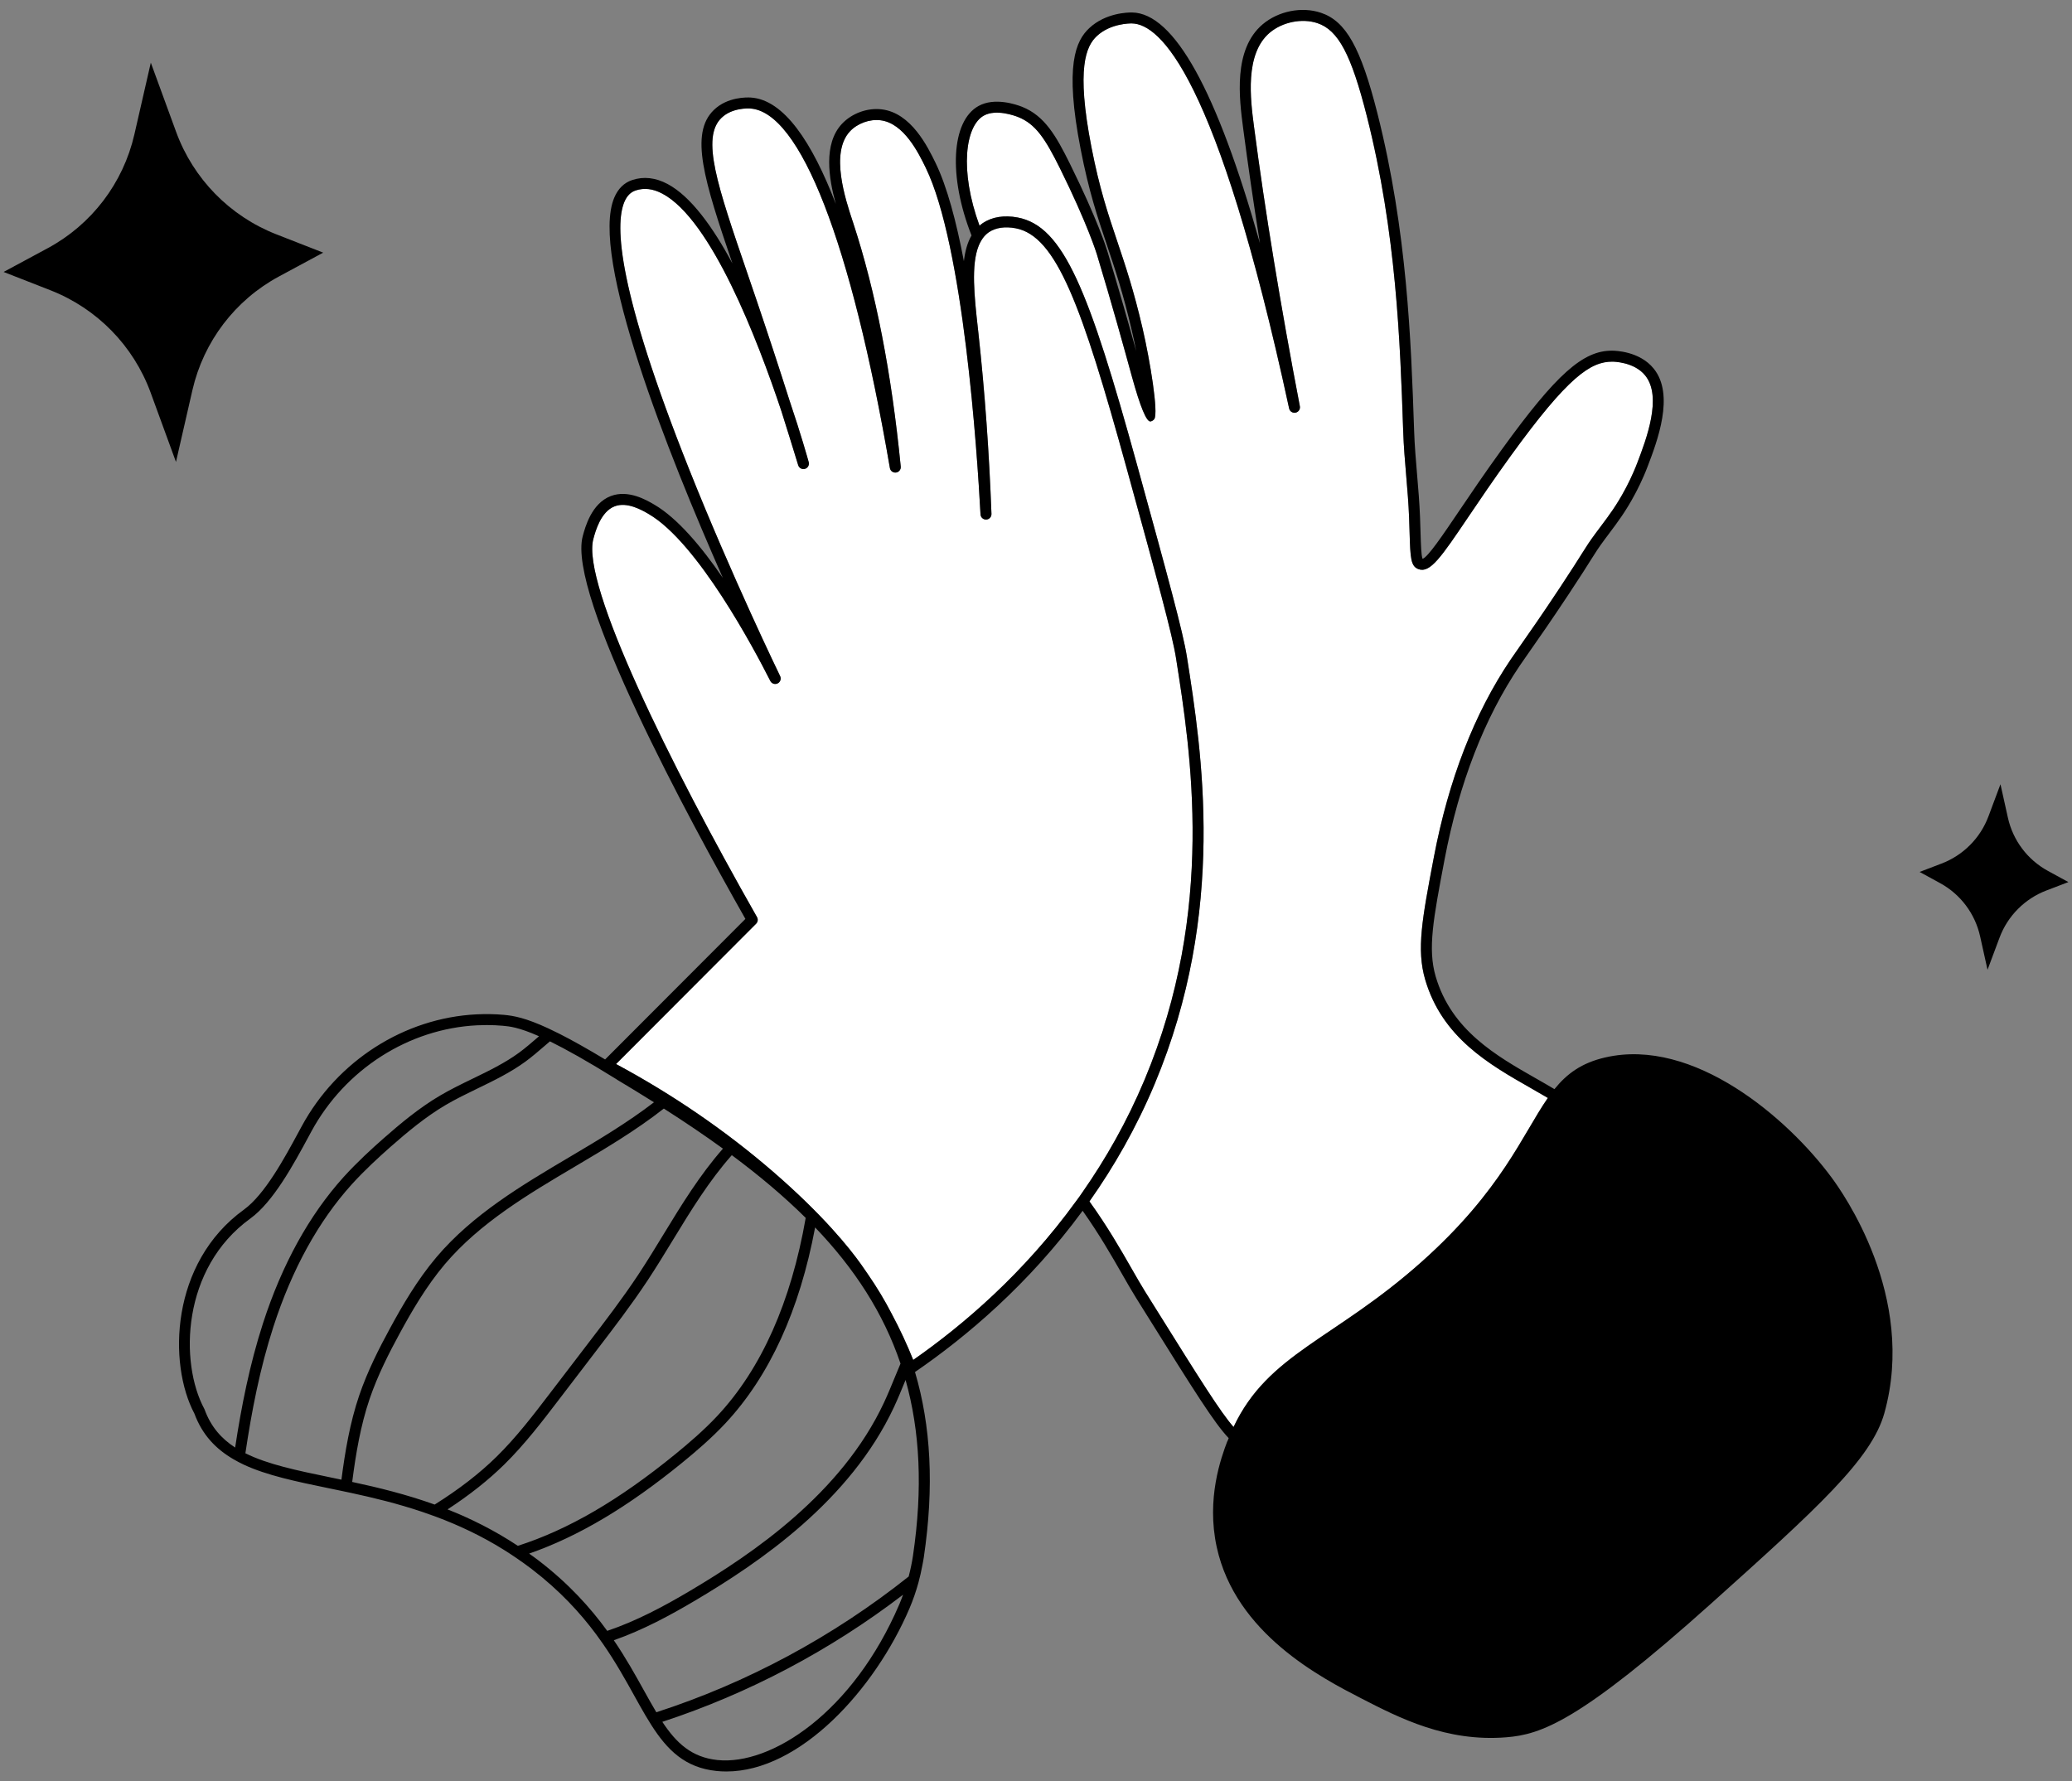 <?xml version="1.0" encoding="UTF-8"?>
<svg id="Layer_1" xmlns="http://www.w3.org/2000/svg" version="1.1" viewBox="0 0 378 325">
  <rect x="0" y="0" width="378" height="325" fill="#808080" stroke="none"/>
  <!-- Generator: Adobe Illustrator 29.7.1, SVG Export Plug-In . SVG Version: 2.1.1 Build 8)  -->
  <g>
    <path d="M300.136,68.506c-2.018-2.497-5.826-2.526-5.987-2.526-3.951-.012-8.045,2.68-18.521,17.158-3.161,4.364-5.738,8.18-7.81,11.246-4.882,7.229-6.909,10.215-9.021,9.463-1.458-.521-1.505-2.072-1.645-6.675-.024-.824-.053-1.754-.092-2.802-.098-2.522-.316-5.093-.527-7.58-.224-2.638-.455-5.367-.546-8.07l-.011-.304c-.549-16-1.231-35.915-6.622-57.221-2.852-11.257-5.21-15.697-9.014-16.97-2.8-.938-6.377-.22-8.704,1.742-4.59,3.896-3.514,12.166-2.871,17.107,2.036,15.538,4.852,32.712,8.37,51.044.103.538-.246,1.059-.782,1.168-.539.107-1.062-.233-1.178-.769-13.183-60.931-23.627-70.162-28.679-70.241-.396-.008-3.93.003-6.395,2.299-1.947,1.82-3.82,5.771-.987,20.286,1.462,7.533,3.037,12.212,4.705,17.167,1.484,4.411,3.02,8.971,4.626,15.904,1.381,5.957,2.903,15.347,2.146,16.5-.15.229-.414.407-.684.456q-1.094.231-3.448-8.311c-1.409-5.126-3.537-12.872-6.382-22.265-.016-.053-1.675-5.438-6.702-15.592-2.706-5.45-4.451-8.097-7.64-9.371-.65-.257-4.023-1.485-6.238-.267-3.377,1.854-4.513,9.944-.802,20.09.197-.171.399-.337.62-.486,1.683-1.119,3.871-1.466,6.327-1.01,8.381,1.58,13.006,13.236,21.833,45.277,5.617,20.398,8.349,30.399,9.045,34.813,2.742,17.391,7.33,46.499-5.87,77.991-3.351,7.998-7.444,15.114-11.903,21.43,3.274,4.544,5.706,8.784,7.693,12.257.896,1.565,1.742,3.045,2.521,4.293l1.961,3.138c8.062,12.904,11.677,18.687,14.111,21.468,6.362-13.456,18.357-15.91,34.325-30.144,14.595-13.011,18.426-23.305,23.016-29.886-1.005-.598-2.05-1.195-3.124-1.806-7.578-4.314-16.167-9.205-19.263-19.811-1.6-5.493-.543-11.064,1.563-22.163l.029-.156c2.691-14.14,7.405-26.267,14.009-36.045.501-.738,1.095-1.584,1.811-2.607,1.653-2.36,3.917-5.593,7.207-10.564,2.167-3.277,3.269-5.031,3.998-6.191.89-1.416,1.336-2.126,2.581-3.808l.823-1.1c1.5-1.995,2.917-3.88,4.473-6.806.33-.618,1.331-2.493,2.232-4.869,1.601-4.194,4.578-11.996,1.42-15.881Z" fill="#fff"/>
    <path d="M214.546,120.079c-.68-4.308-3.4-14.269-8.997-34.593-8.202-29.769-12.831-42.44-20.27-43.842-1.937-.36-3.614-.116-4.851.706-.434.291-.8.659-1.116,1.083-.102.137-.192.287-.283.436-.179.295-.339.611-.478.952-1.425,3.509-.791,9.315-.164,14.983l.122,1.103c1.153,10.566,1.949,21.618,2.365,32.849.02.549-.406,1.011-.954,1.036-.54.023-1.015-.396-1.044-.945-.603-11.257-3.105-49.085-9.996-63.246-1.291-2.646-3.969-8.134-8.246-8.658-1.977-.25-4.229.571-5.593,2.041-3.608,3.895-.833,12.308.5,16.352l.146.442c4.052,12.356,6.958,27.276,8.638,44.345.053.536-.328,1.017-.861,1.089-.54.067-1.028-.292-1.12-.822-7.055-41.123-16.349-65.03-25.499-65.594-.332-.022-3.303-.154-5.223,1.708-3.745,3.623-.759,12.341,4.66,28.168.57,1.666,1.167,3.409,1.785,5.232,2.062,6.079,4.034,12.082,5.959,18.139,2.088,6.174,3.355,10.709,3.51,11.269.146.527-.159,1.074-.685,1.227-.526.151-1.077-.146-1.236-.668-1.019-3.337-2.043-6.633-3.08-9.912-4.349-13.032-12.765-34.864-21.675-39.616-1.729-.921-3.333-1.114-4.902-.593-.918.306-1.59.991-2.055,2.095-1.781,4.23-1.182,16.112,11.786,48.689,7.819,19.641,16.545,37.636,16.633,37.816.24.494.037,1.089-.455,1.333-.494.245-1.089.045-1.337-.445-2.943-5.822-13.241-25.224-22.161-30.439-1.176-.691-3.929-2.305-6.23-1.427-2.56.979-3.531,4.605-3.896,5.971-2.216,8.257,13.972,41.046,29.86,68.98.223.391.156.882-.161,1.2l-25.555,25.601c10.369,5.572,19.992,12.17,28.618,19.622,9.151,7.914,13.99,13.981,16.06,16.895.436.61.861,1.228,1.281,1.851,1.609,2.334,3.062,4.734,4.338,7.219,1.451,2.715,2.764,5.516,3.917,8.397,9.118-6.354,20.18-15.82,29.672-28.911.206-.284.417-.556.621-.843.194-.273.384-.553.577-.83,4.242-6.078,8.134-12.899,11.335-20.538,12.979-30.968,8.447-59.725,5.738-76.906Z" fill="#fff"/>
  </g>
  <path d="M71.119,242.398c2.222-4.101,4.972-8.86,8.519-13.057,6.631-7.813,15.599-13.121,24.272-18.254,5.221-3.09,10.559-6.266,15.397-9.984-2.188-1.375-4.435-2.75-6.749-4.131-.046-.027-.09-.059-.13-.092-5.323-3.312-9.204-5.471-12.102-6.893-.326.278-.653.559-.983.843-1.111.96-2.261,1.952-3.472,2.842-2.73,1.996-5.791,3.479-8.75,4.913-1.947.943-3.96,1.919-5.833,3.021-3.649,2.152-6.965,4.922-10.005,7.594-2.039,1.799-4.692,4.209-7.124,6.893-6.086,6.752-10.89,15.481-14.276,25.944-2.487,7.686-3.988,15.528-5.115,23.099,4.055,2.025,9.368,3.133,15.627,4.424.622.128,1.256.259,1.895.393.672-5.171,1.551-10.388,3.248-15.378,1.54-4.513,3.686-8.688,5.583-12.177Z" fill="none"/>
  <path d="M163.09,256.716c-7.993,17.112-24.507,28.323-36.233,35.267-4.527,2.684-9.543,5.402-14.876,7.267,2.197,3.229,3.924,6.33,5.487,9.15.786,1.418,1.528,2.75,2.269,3.988,16.534-5.353,32.229-13.777,46.036-24.766.32-1.239.592-2.498.784-3.783,1.813-12.242,1.271-22.746-1.349-32.074-.042.101-.085.204-.126.305-.628,1.532-1.277,3.116-1.991,4.647Z" fill="none"/>
  <path d="M100.352,254.164c1.557-2.028,3.107-4.059,4.656-6.087l2.399-3.142c2.875-3.751,6.132-8.001,9.008-12.342,1.613-2.435,3.17-4.992,4.677-7.465,3.25-5.336,6.606-10.806,10.799-15.57-3.383-2.455-6.984-4.884-10.784-7.311-5.078,3.982-10.695,7.315-16.178,10.56-8.531,5.049-17.352,10.27-23.765,17.826-3.428,4.057-6.113,8.705-8.287,12.718-1.857,3.416-3.956,7.497-5.447,11.868-1.656,4.871-2.516,10.026-3.177,15.148,4.711,1.01,9.801,2.243,15.048,4.126,4.432-2.782,8.174-5.668,11.302-8.743,3.646-3.586,6.749-7.653,9.749-11.586Z" fill="none"/>
  <path d="M161.277,255.87c.694-1.488,1.334-3.05,1.953-4.561.344-.84.692-1.687,1.053-2.533-3.132-9.26-8.407-17.353-15.58-24.843-2.832,15.096-8.308,27.091-16.339,35.71-2.609,2.794-5.457,5.21-7.898,7.205-9.949,8.108-18.966,13.474-27.936,16.591.56.401,1.12.798,1.677,1.224,5.55,4.254,9.502,8.651,12.569,12.876,5.381-1.813,10.475-4.559,15.059-7.277,11.499-6.809,27.683-17.782,35.441-34.392Z" fill="none"/>
  <path d="M130.903,258.278c8.007-8.593,13.401-20.719,16.083-36.083-3.977-3.942-8.482-7.73-13.479-11.446-4.138,4.67-7.475,10.114-10.708,15.421-1.516,2.488-3.084,5.062-4.718,7.528-2.914,4.398-6.193,8.678-9.086,12.453l-2.397,3.139c-1.55,2.03-3.101,4.062-4.658,6.09-2.899,3.8-6.187,8.11-9.935,11.796-2.927,2.877-6.354,5.591-10.358,8.201,4.237,1.672,8.55,3.817,12.827,6.645,9.207-2.953,18.445-8.343,28.729-16.724,2.389-1.952,5.173-4.313,7.7-7.02Z" fill="none"/>
  <path d="M130.892,321.106c9.761,1.005,24.701-8.609,33.185-28.438.241-.565.458-1.143.67-1.724-13.301,10.175-28.227,18.052-43.917,23.192,2.561,3.88,5.346,6.474,10.062,6.97Z" fill="none"/>
  <path d="M62.674,214.752c2.5-2.759,5.207-5.219,7.286-7.053,3.115-2.738,6.52-5.579,10.312-7.815,1.943-1.145,3.993-2.138,5.976-3.099,2.879-1.396,5.857-2.838,8.44-4.727,1.146-.842,2.265-1.808,3.347-2.742.1-.087.202-.174.303-.261-3.727-1.652-5.401-1.805-6.619-1.915-.943-.084-1.901-.126-2.896-.126-.57,0-1.153.014-1.751.041-12.521.612-24.122,8.038-30.272,19.378l-.491.909c-2.72,5.037-6.444,11.935-10.641,14.97-12.542,9.067-12.928,26.282-8.399,34.716.022.041.042.085.059.13,1.135,3.105,3.03,5.289,5.571,6.932,1.127-7.426,2.634-15.109,5.081-22.668,3.474-10.732,8.418-19.706,14.695-26.67Z" fill="none"/>
  <g>
    <path d="M292.863,192.916c-4.318.993-6.997,2.962-9.283,5.787-1.085-.65-2.205-1.29-3.337-1.935-7.249-4.126-15.464-8.804-18.333-18.632-1.466-5.032-.438-10.445,1.608-21.23l.029-.155c2.641-13.871,7.25-25.748,13.7-35.298.495-.729,1.083-1.568,1.792-2.581,1.66-2.37,3.933-5.614,7.237-10.608,2.181-3.297,3.289-5.062,4.023-6.231.89-1.416,1.295-2.062,2.495-3.681l.814-1.088c1.48-1.969,3.012-4.005,4.639-7.067.344-.644,1.391-2.604,2.337-5.099,1.743-4.568,4.989-13.072,1.104-17.852-2.564-3.175-7.039-3.267-7.53-3.267-5.354-.08-10.258,4.31-20.151,17.985-3.181,4.39-5.768,8.221-7.847,11.299-2.923,4.328-5.688,8.421-6.637,8.687-.242-.532-.303-2.538-.373-4.841-.025-.828-.054-1.763-.093-2.817-.1-2.569-.319-5.164-.532-7.673-.222-2.614-.451-5.316-.541-7.969l-.01-.305c-.553-16.096-1.239-36.129-6.682-57.644-3.051-12.039-5.75-16.848-10.317-18.375-3.483-1.167-7.752-.319-10.632,2.112-5.422,4.602-4.258,13.547-3.562,18.892.88,6.721,1.906,13.748,3.071,21.04-7.846-27.844-15.663-41.976-23.325-42.096-.767-.008-4.813.063-7.791,2.837-2.47,2.308-4.59,6.742-1.586,22.13,1.486,7.663,3.083,12.404,4.772,17.423,1.47,4.365,2.988,8.878,4.572,15.718.299,1.285.562,2.517.795,3.685-1.342-4.841-3.108-11.1-5.3-18.337-.067-.223-1.711-5.572-6.824-15.901-2.49-5.016-4.572-8.694-8.693-10.341-1.123-.444-5.016-1.77-7.94-.161-5.014,2.754-5.538,12.853-1.296,23.631-.754,1.307-1.187,2.899-1.392,4.69-1.369-7.188-3.07-13.613-5.174-17.936-1.441-2.954-4.441-9.102-9.793-9.757-2.625-.33-5.495.716-7.306,2.666-3.376,3.645-2.396,9.873-1.098,14.571-4.31-11.235-9.463-19.023-15.506-19.395-.693-.045-4.257-.141-6.74,2.268-4.441,4.297-1.798,12.814,3.387,27.994-3.569-6.665-7.6-12.235-11.814-14.483-2.206-1.177-4.384-1.422-6.475-.726-1.476.492-2.575,1.574-3.267,3.217-4.524,10.748,9.85,46.788,19.804,69.352-3.882-5.66-8.27-10.883-12.484-13.347-1.422-.836-4.755-2.793-7.955-1.569-3.514,1.343-4.677,5.687-5.114,7.321-2.869,10.689,19.487,51.865,29.677,69.824l-25.595,25.641c-3.386-2.039-6.122-3.562-8.366-4.698-.711-.36-1.373-.681-1.992-.968-4.116-1.911-6.305-2.311-8.139-2.475-1.573-.141-3.181-.168-4.92-.091-13.218.647-25.455,8.473-31.935,20.423l-.493.912c-2.628,4.867-6.227,11.532-10.053,14.299-13.424,9.705-13.854,28.134-9.023,37.22,1.427,3.859,3.889,6.432,7.115,8.31.602.35,1.223.683,1.877.988,4.251,1.98,9.57,3.081,15.524,4.31.673.139,1.357.28,2.05.425.646.135,1.302.274,1.964.416,4.122.887,8.536,1.954,13.077,3.483.814.274,1.631.564,2.453.87,4.099,1.528,8.275,3.473,12.417,6.055.736.459,1.471.943,2.204,1.443.949.648,1.896,1.319,2.838,2.041,5.115,3.921,8.845,7.985,11.767,11.917.43.579.84,1.154,1.237,1.727,2.32,3.345,4.108,6.562,5.723,9.474.704,1.27,1.383,2.489,2.065,3.647.356.604.714,1.188,1.077,1.753,2.886,4.507,6.109,7.725,11.824,8.326.611.063,1.222.094,1.834.094,13.444,0,27.072-14.952,33.397-29.735.647-1.515,1.19-3.087,1.636-4.701.288-1.041.52-2.105.721-3.18.09-.479.189-.955.261-1.44,1.922-12.972,1.286-24.037-1.604-33.822,9.292-6.372,20.731-15.989,30.581-29.417,3.023,4.262,5.31,8.253,7.194,11.546.906,1.583,1.762,3.078,2.562,4.359l1.961,3.138c8.688,13.904,12.32,19.716,14.93,22.437-.081.202-.165.397-.244.605l-.012-.026c-1.136,2.996-3.849,10.448-1.931,19.284,3.432,15.81,19.092,23.865,26.423,27.642,6.878,3.537,15.496,7.967,26.424,7.074,6.309-.517,13.275-2.82,37.377-24.42,19.458-17.458,29.237-26.357,31.572-34.703,5.968-21.335-7.71-40.43-9.666-43.06-7.95-10.75-25.112-25.565-41.238-21.852ZM208.963,235.738c-.779-1.248-1.626-2.728-2.521-4.293-1.987-3.473-4.42-7.713-7.693-12.257,4.459-6.316,8.552-13.432,11.903-21.43,13.2-31.492,8.612-60.6,5.87-77.991-.696-4.414-3.428-14.415-9.045-34.813-8.827-32.041-13.452-43.698-21.833-45.277-2.456-.457-4.644-.109-6.327,1.01-.221.149-.423.315-.62.486-3.712-10.145-2.575-18.235.802-20.09,2.214-1.218,5.588.009,6.238.267,3.188,1.274,4.934,3.921,7.64,9.371,5.027,10.154,6.687,15.54,6.702,15.592,2.845,9.393,4.973,17.139,6.382,22.265q2.346,8.541,3.448,8.311c.27-.049.533-.227.684-.456.758-1.153-.765-10.543-2.146-16.5-1.606-6.934-3.142-11.494-4.626-15.904-1.668-4.954-3.243-9.634-4.705-17.167-2.833-14.515-.96-18.466.987-20.286,2.465-2.296,5.999-2.307,6.395-2.299,5.052.079,15.496,9.31,28.679,70.241.116.536.639.875,1.178.769.536-.11.885-.63.782-1.168-3.519-18.333-6.334-35.507-8.37-51.044-.643-4.941-1.719-13.21,2.871-17.107,2.327-1.962,5.904-2.68,8.704-1.742,3.804,1.272,6.162,5.713,9.014,16.97,5.391,21.307,6.073,41.221,6.622,57.221l.011.304c.091,2.703.322,5.432.546,8.07.211,2.487.43,5.058.527,7.58.039,1.047.067,1.978.092,2.802.14,4.604.187,6.154,1.645,6.675,2.112.752,4.14-2.234,9.021-9.463,2.071-3.066,4.648-6.881,7.81-11.246,10.476-14.479,14.569-17.17,18.521-17.158.161,0,3.97.029,5.987,2.526,3.158,3.885.181,11.688-1.42,15.881-.901,2.376-1.902,4.251-2.232,4.869-1.556,2.926-2.973,4.811-4.473,6.806l-.823,1.1c-1.245,1.682-1.691,2.392-2.581,3.808-.729,1.161-1.831,2.915-3.998,6.191-3.29,4.971-5.554,8.204-7.207,10.564-.716,1.022-1.31,1.869-1.811,2.607-6.604,9.778-11.317,21.906-14.009,36.045l-.029.156c-2.106,11.098-3.163,16.669-1.563,22.163,3.096,10.605,11.685,15.496,19.263,19.811,1.073.611,2.118,1.208,3.124,1.806-4.59,6.582-8.421,16.876-23.016,29.886-15.968,14.235-27.963,16.689-34.325,30.144-2.434-2.781-6.048-8.564-14.111-21.468l-1.961-3.138ZM196.275,219.196c-9.492,13.092-20.554,22.558-29.672,28.911-1.153-2.88-2.466-5.682-3.917-8.397-1.277-2.485-2.73-4.885-4.338-7.219-.42-.623-.845-1.241-1.281-1.851-2.07-2.913-6.909-8.98-16.06-16.895-8.626-7.452-18.249-14.05-28.618-19.622l25.555-25.601c.317-.318.384-.81.161-1.2-15.888-27.934-32.076-60.723-29.86-68.98.366-1.365,1.336-4.992,3.896-5.971,2.301-.878,5.054.736,6.23,1.427,8.92,5.215,19.218,24.617,22.161,30.439.248.49.843.689,1.337.445.492-.244.695-.839.455-1.333-.087-.18-8.814-18.175-16.633-37.816-12.967-32.577-13.566-44.458-11.786-48.689.465-1.104,1.137-1.79,2.055-2.095,1.568-.521,3.173-.329,4.902.593,8.91,4.751,17.326,26.583,21.675,39.616,1.037,3.278,2.062,6.575,3.08,9.912.159.523.709.82,1.236.668.525-.153.83-.7.685-1.227-.155-.559-1.421-5.094-3.51-11.269-1.926-6.058-3.898-12.06-5.959-18.139-.618-1.823-1.215-3.566-1.785-5.232-5.419-15.827-8.405-24.545-4.66-28.168,1.92-1.862,4.891-1.73,5.223-1.708,9.149.563,18.443,24.471,25.499,65.594.091.531.58.889,1.12.822.533-.072.914-.553.861-1.089-1.68-17.068-4.585-31.988-8.638-44.345l-.146-.442c-1.333-4.043-4.108-12.457-.5-16.352,1.365-1.47,3.616-2.29,5.593-2.041,4.277.524,6.955,6.012,8.246,8.658,6.89,14.16,9.393,51.989,9.996,63.246.029.549.504.968,1.044.945.548-.025.974-.487.954-1.036-.417-11.231-1.212-22.283-2.365-32.849l-.122-1.103c-.627-5.667-1.261-11.473.164-14.983.138-.341.298-.657.478-.952.091-.149.181-.299.283-.436.316-.424.682-.792,1.116-1.083,1.237-.821,2.914-1.065,4.851-.706,7.438,1.402,12.067,14.073,20.27,43.842,5.597,20.325,8.317,30.286,8.997,34.593,2.709,17.182,7.241,45.938-5.738,76.906-3.201,7.639-7.093,14.46-11.335,20.538-.193.276-.383.557-.577.83-.204.287-.415.559-.621.843ZM37.327,257.158c-.017-.045-.036-.089-.059-.13-4.528-8.434-4.143-25.648,8.399-34.716,4.197-3.035,7.921-9.933,10.641-14.97l.491-.909c6.15-11.34,17.75-18.766,30.272-19.378.599-.027,1.181-.041,1.751-.041.995,0,1.953.042,2.896.126,1.218.11,2.891.263,6.619,1.915-.101.087-.202.174-.303.261-1.082.935-2.201,1.9-3.347,2.742-2.583,1.889-5.561,3.331-8.44,4.727-1.983.961-4.033,1.954-5.976,3.099-3.792,2.236-7.197,5.077-10.312,7.815-2.079,1.834-4.787,4.294-7.286,7.053-6.277,6.964-11.222,15.938-14.695,26.67-2.446,7.559-3.953,15.242-5.081,22.668-2.541-1.643-4.437-3.827-5.571-6.932ZM60.394,269.56c-6.259-1.291-11.572-2.398-15.627-4.424,1.126-7.571,2.627-15.413,5.115-23.099,3.387-10.463,8.19-19.192,14.276-25.944,2.432-2.684,5.085-5.094,7.124-6.893,3.04-2.672,6.356-5.441,10.005-7.594,1.873-1.103,3.886-2.078,5.833-3.021,2.959-1.434,6.02-2.917,8.75-4.913,1.211-.89,2.361-1.882,3.472-2.842.33-.285.657-.566.983-.843,2.898,1.422,6.779,3.582,12.102,6.893.041.033.084.064.13.092,2.314,1.381,4.561,2.756,6.749,4.131-4.839,3.719-10.176,6.894-15.397,9.984-8.673,5.133-17.641,10.44-24.272,18.254-3.547,4.196-6.297,8.956-8.519,13.057-1.896,3.489-4.043,7.664-5.583,12.177-1.697,4.99-2.576,10.207-3.248,15.378-.639-.133-1.273-.264-1.895-.393ZM64.252,270.368c.661-5.122,1.521-10.277,3.177-15.148,1.491-4.371,3.59-8.452,5.447-11.868,2.174-4.013,4.859-8.661,8.287-12.718,6.413-7.557,15.234-12.777,23.765-17.826,5.484-3.245,11.1-6.577,16.178-10.56,3.8,2.427,7.4,4.856,10.784,7.311-4.194,4.764-7.549,10.235-10.799,15.57-1.506,2.473-3.064,5.03-4.677,7.465-2.876,4.341-6.133,8.591-9.008,12.342l-2.399,3.142c-1.549,2.028-3.099,4.059-4.656,6.087-3,3.933-6.103,8-9.749,11.586-3.128,3.075-6.87,5.962-11.302,8.743-5.247-1.882-10.337-3.115-15.048-4.126ZM81.647,275.377c4.004-2.611,7.431-5.324,10.358-8.201,3.748-3.686,7.036-7.996,9.935-11.796,1.557-2.027,3.108-4.06,4.658-6.09l2.397-3.139c2.894-3.775,6.173-8.055,9.086-12.453,1.634-2.466,3.202-5.04,4.718-7.528,3.233-5.307,6.57-10.751,10.708-15.421,4.998,3.716,9.503,7.504,13.479,11.446-2.682,15.365-8.076,27.49-16.083,36.083-2.527,2.706-5.311,5.067-7.7,7.02-10.284,8.381-19.523,13.771-28.729,16.724-4.277-2.828-8.589-4.973-12.827-6.645ZM98.208,284.663c-.557-.427-1.117-.823-1.677-1.224,8.97-3.117,17.986-8.483,27.936-16.591,2.441-1.995,5.289-4.411,7.898-7.205,8.03-8.619,13.507-20.613,16.339-35.71,7.173,7.49,12.448,15.584,15.58,24.843-.361.846-.709,1.693-1.053,2.533-.619,1.511-1.259,3.072-1.953,4.561-7.758,16.609-23.942,27.583-35.441,34.392-4.583,2.718-9.677,5.464-15.059,7.277-3.067-4.225-7.019-8.622-12.569-12.876ZM164.077,292.667c-8.484,19.829-23.424,29.443-33.185,28.438-4.717-.496-7.501-3.091-10.062-6.97,15.69-5.14,30.616-13.017,43.917-23.192-.212.581-.429,1.159-.67,1.724ZM166.557,283.838c-.192,1.286-.464,2.544-.784,3.783-13.807,10.989-29.502,19.413-46.036,24.766-.74-1.237-1.482-2.57-2.269-3.988-1.564-2.819-3.291-5.92-5.487-9.15,5.333-1.865,10.35-4.583,14.876-7.267,11.726-6.943,28.24-18.154,36.233-35.267.714-1.531,1.363-3.115,1.991-4.647.041-.101.085-.203.126-.305,2.62,9.328,3.163,19.833,1.349,32.074Z"/>
    <path d="M50.911,50.429l8.048-4.336-8.536-3.338c-8.499-3.324-15.157-10.126-18.288-18.68l-4.622-12.642-3.001,13.105c-2.043,8.87-7.79,16.427-15.805,20.741L.658,49.616l8.536,3.337c8.498,3.324,15.157,10.126,18.288,18.68l4.622,12.642,3.001-13.105c2.043-8.87,7.79-16.427,15.805-20.741Z"/>
    <path d="M373.599,158.884c-3.719-2.03-6.376-5.568-7.293-9.701l-1.356-6.106-2.191,5.86c-1.483,3.968-4.605,7.108-8.574,8.617l-3.986,1.523,3.743,2.044c3.719,2.03,6.376,5.568,7.293,9.701l1.356,6.106,2.191-5.86c1.483-3.968,4.605-7.108,8.574-8.617l3.986-1.523-3.743-2.044Z"/>
  </g>
</svg>